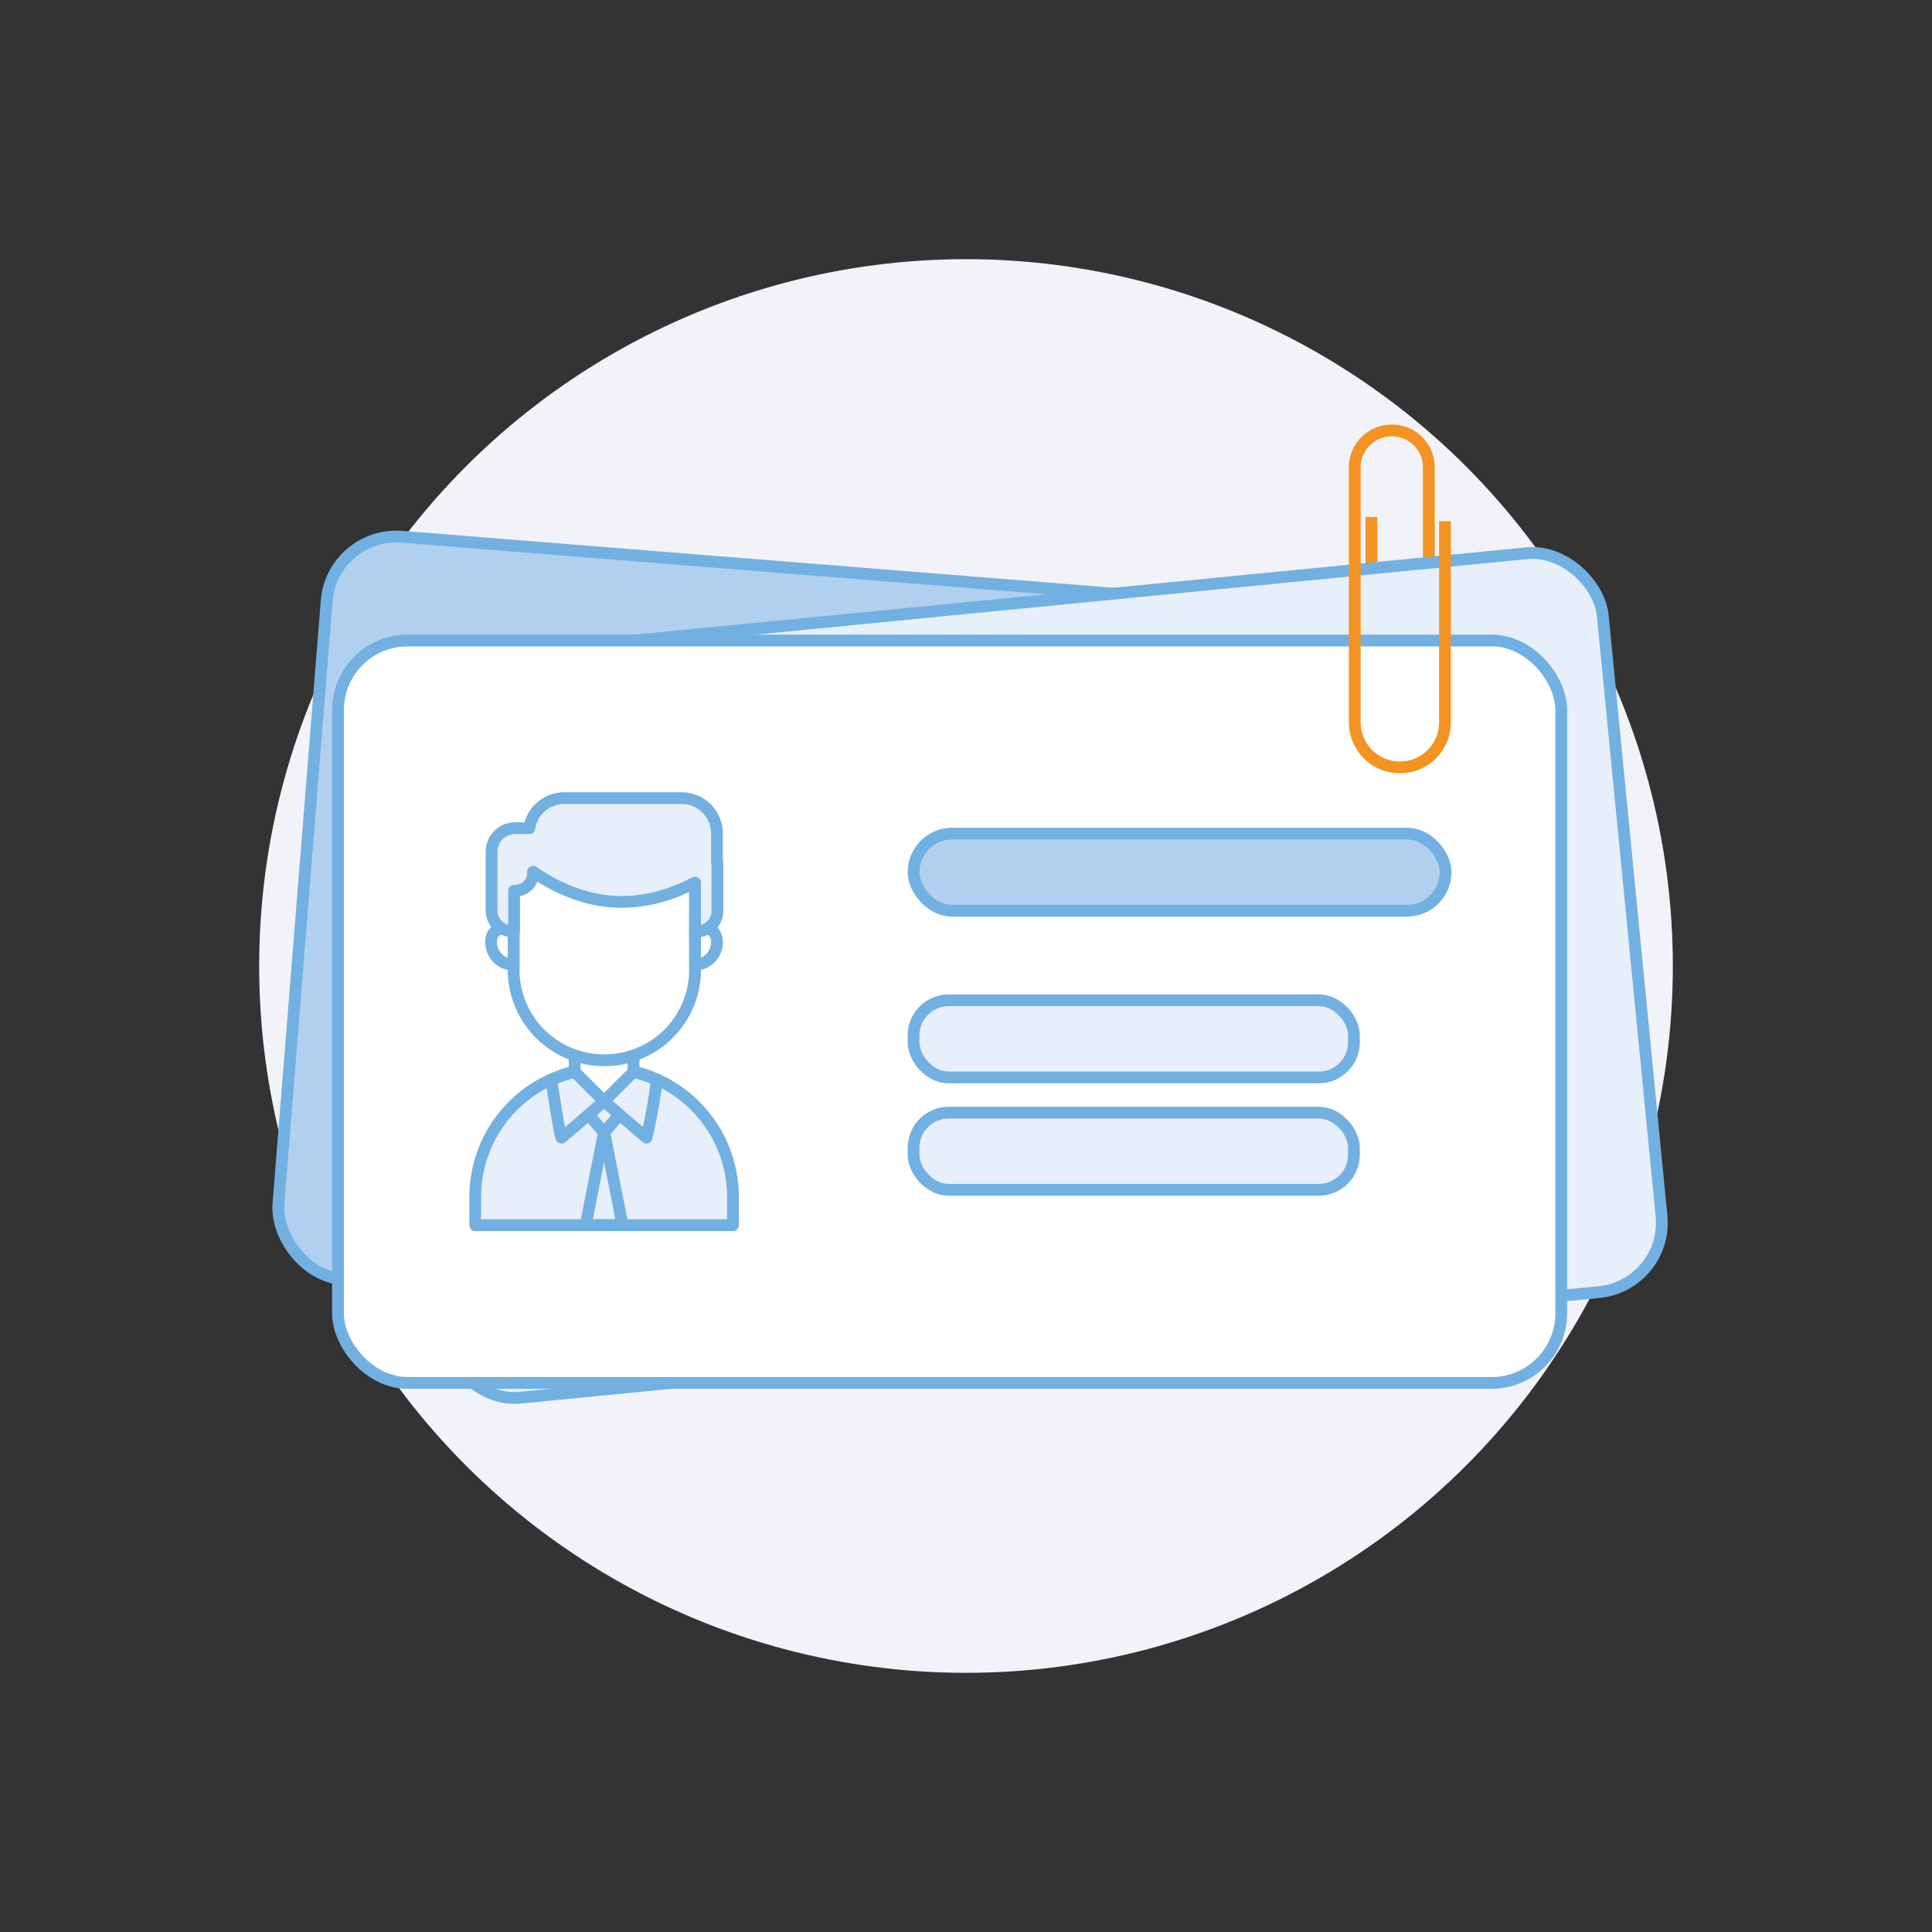 <svg xmlns="http://www.w3.org/2000/svg" width="164" height="164" viewBox="0 0 164 164"><rect x="0" y="0" width="164" height="164" fill="#333333" stroke="none"/><defs><style>.cls-1{fill:#f2f3f8;}.cls-2{fill:none;stroke:#f39322;}.cls-2,.cls-4{stroke-miterlimit:10;}.cls-3{fill:#b1cfee;}.cls-3,.cls-4,.cls-5,.cls-6{stroke:#72b0e1;}.cls-3,.cls-5,.cls-6{stroke-linecap:round;stroke-linejoin:round;}.cls-4,.cls-6{fill:#e6effa;}.cls-5{fill:#fff;}</style></defs><g id="bg"><g id="Oval-Copy-9"><circle class="cls-1" cx="82" cy="82" r="60"/></g></g><g id="Слой_5" data-name="Слой 5"><path class="cls-2" d="M116.42,43.88V54.74a2.43,2.43,0,0,0,2.43,2.44h0a2.44,2.44,0,0,0,2.44-2.44v-9"/><rect class="cls-3" x="25.63" y="48.82" width="103.84" height="63.02" rx="5.91" transform="matrix(1, 0.08, -0.08, 1, 6.48, -5.78)"/><rect class="cls-4" x="34.95" y="51.3" width="103.84" height="63.02" rx="5.91" transform="translate(-7.65 8.85) rotate(-5.59)"/><rect class="cls-5" x="28.69" y="54.37" width="103.84" height="63.02" rx="5.91"/><path class="cls-6" d="M51.28,90.67h0a10.94,10.94,0,0,1,10.94,11V104H40.34v-2.36A10.94,10.94,0,0,1,51.28,90.67Z"/><path class="cls-5" d="M51.28,93.54h0a2.5,2.5,0,0,1-2.5-2.5v-2h5v2A2.5,2.5,0,0,1,51.28,93.54Z"/><path class="cls-5" d="M51.28,90h0a7.68,7.68,0,0,1-7.68-7.68V73.35H59v8.94A7.68,7.68,0,0,1,51.28,90Z"/><path class="cls-5" d="M59.75,78.76H59v3.13h0A1.9,1.9,0,0,0,60.86,80v-.11A1.11,1.11,0,0,0,59.75,78.76Z"/><path class="cls-5" d="M42.81,78.76h.79v3.13h0A1.91,1.91,0,0,1,41.69,80v-.11A1.12,1.12,0,0,1,42.81,78.76Z"/><path class="cls-6" d="M60.86,73.23V70.75a3,3,0,0,0-3-3h-10a3,3,0,0,0-2.93,2.55h-1.2a2,2,0,0,0-2,2v5a1.74,1.74,0,0,0,1.74,1.74h.17V75.61h.11a1.5,1.5,0,0,0,1.5-1.5V74c4.24,2.9,8.78,3.51,13.75.92v4.14h.17a1.73,1.73,0,0,0,1.73-1.74v-4.1Z"/><polygon class="cls-6" points="51.28 96.13 48.92 93.44 53.64 93.44 51.28 96.13"/><polygon class="cls-6" points="49.72 103.98 51.28 96.05 52.84 103.98 49.72 103.98"/><path class="cls-6" d="M54.88,96.57c-.14-.09-3.6-3.09-3.6-3.09L53.76,91a11,11,0,0,1,2,.66A46.58,46.58,0,0,1,54.88,96.57Z"/><path class="cls-6" d="M47.67,96.57c.15-.09,3.61-3.09,3.61-3.09L48.8,91a11,11,0,0,0-2,.66C47,93,47.56,96.64,47.67,96.57Z"/><rect class="cls-3" x="77.55" y="70.76" width="45.16" height="6.55" rx="3.28"/><rect class="cls-4" x="77.55" y="84.91" width="37.38" height="6.55" rx="2.98"/><rect class="cls-4" x="77.55" y="94.45" width="37.38" height="6.55" rx="2.98"/><path class="cls-2" d="M121.29,45.77v-6.1a3.13,3.13,0,0,0-3.13-3.13h0A3.14,3.14,0,0,0,115,39.67V61.31a3.83,3.83,0,0,0,3.83,3.83h0a3.82,3.82,0,0,0,3.83-3.83V44.24"/></g></svg>